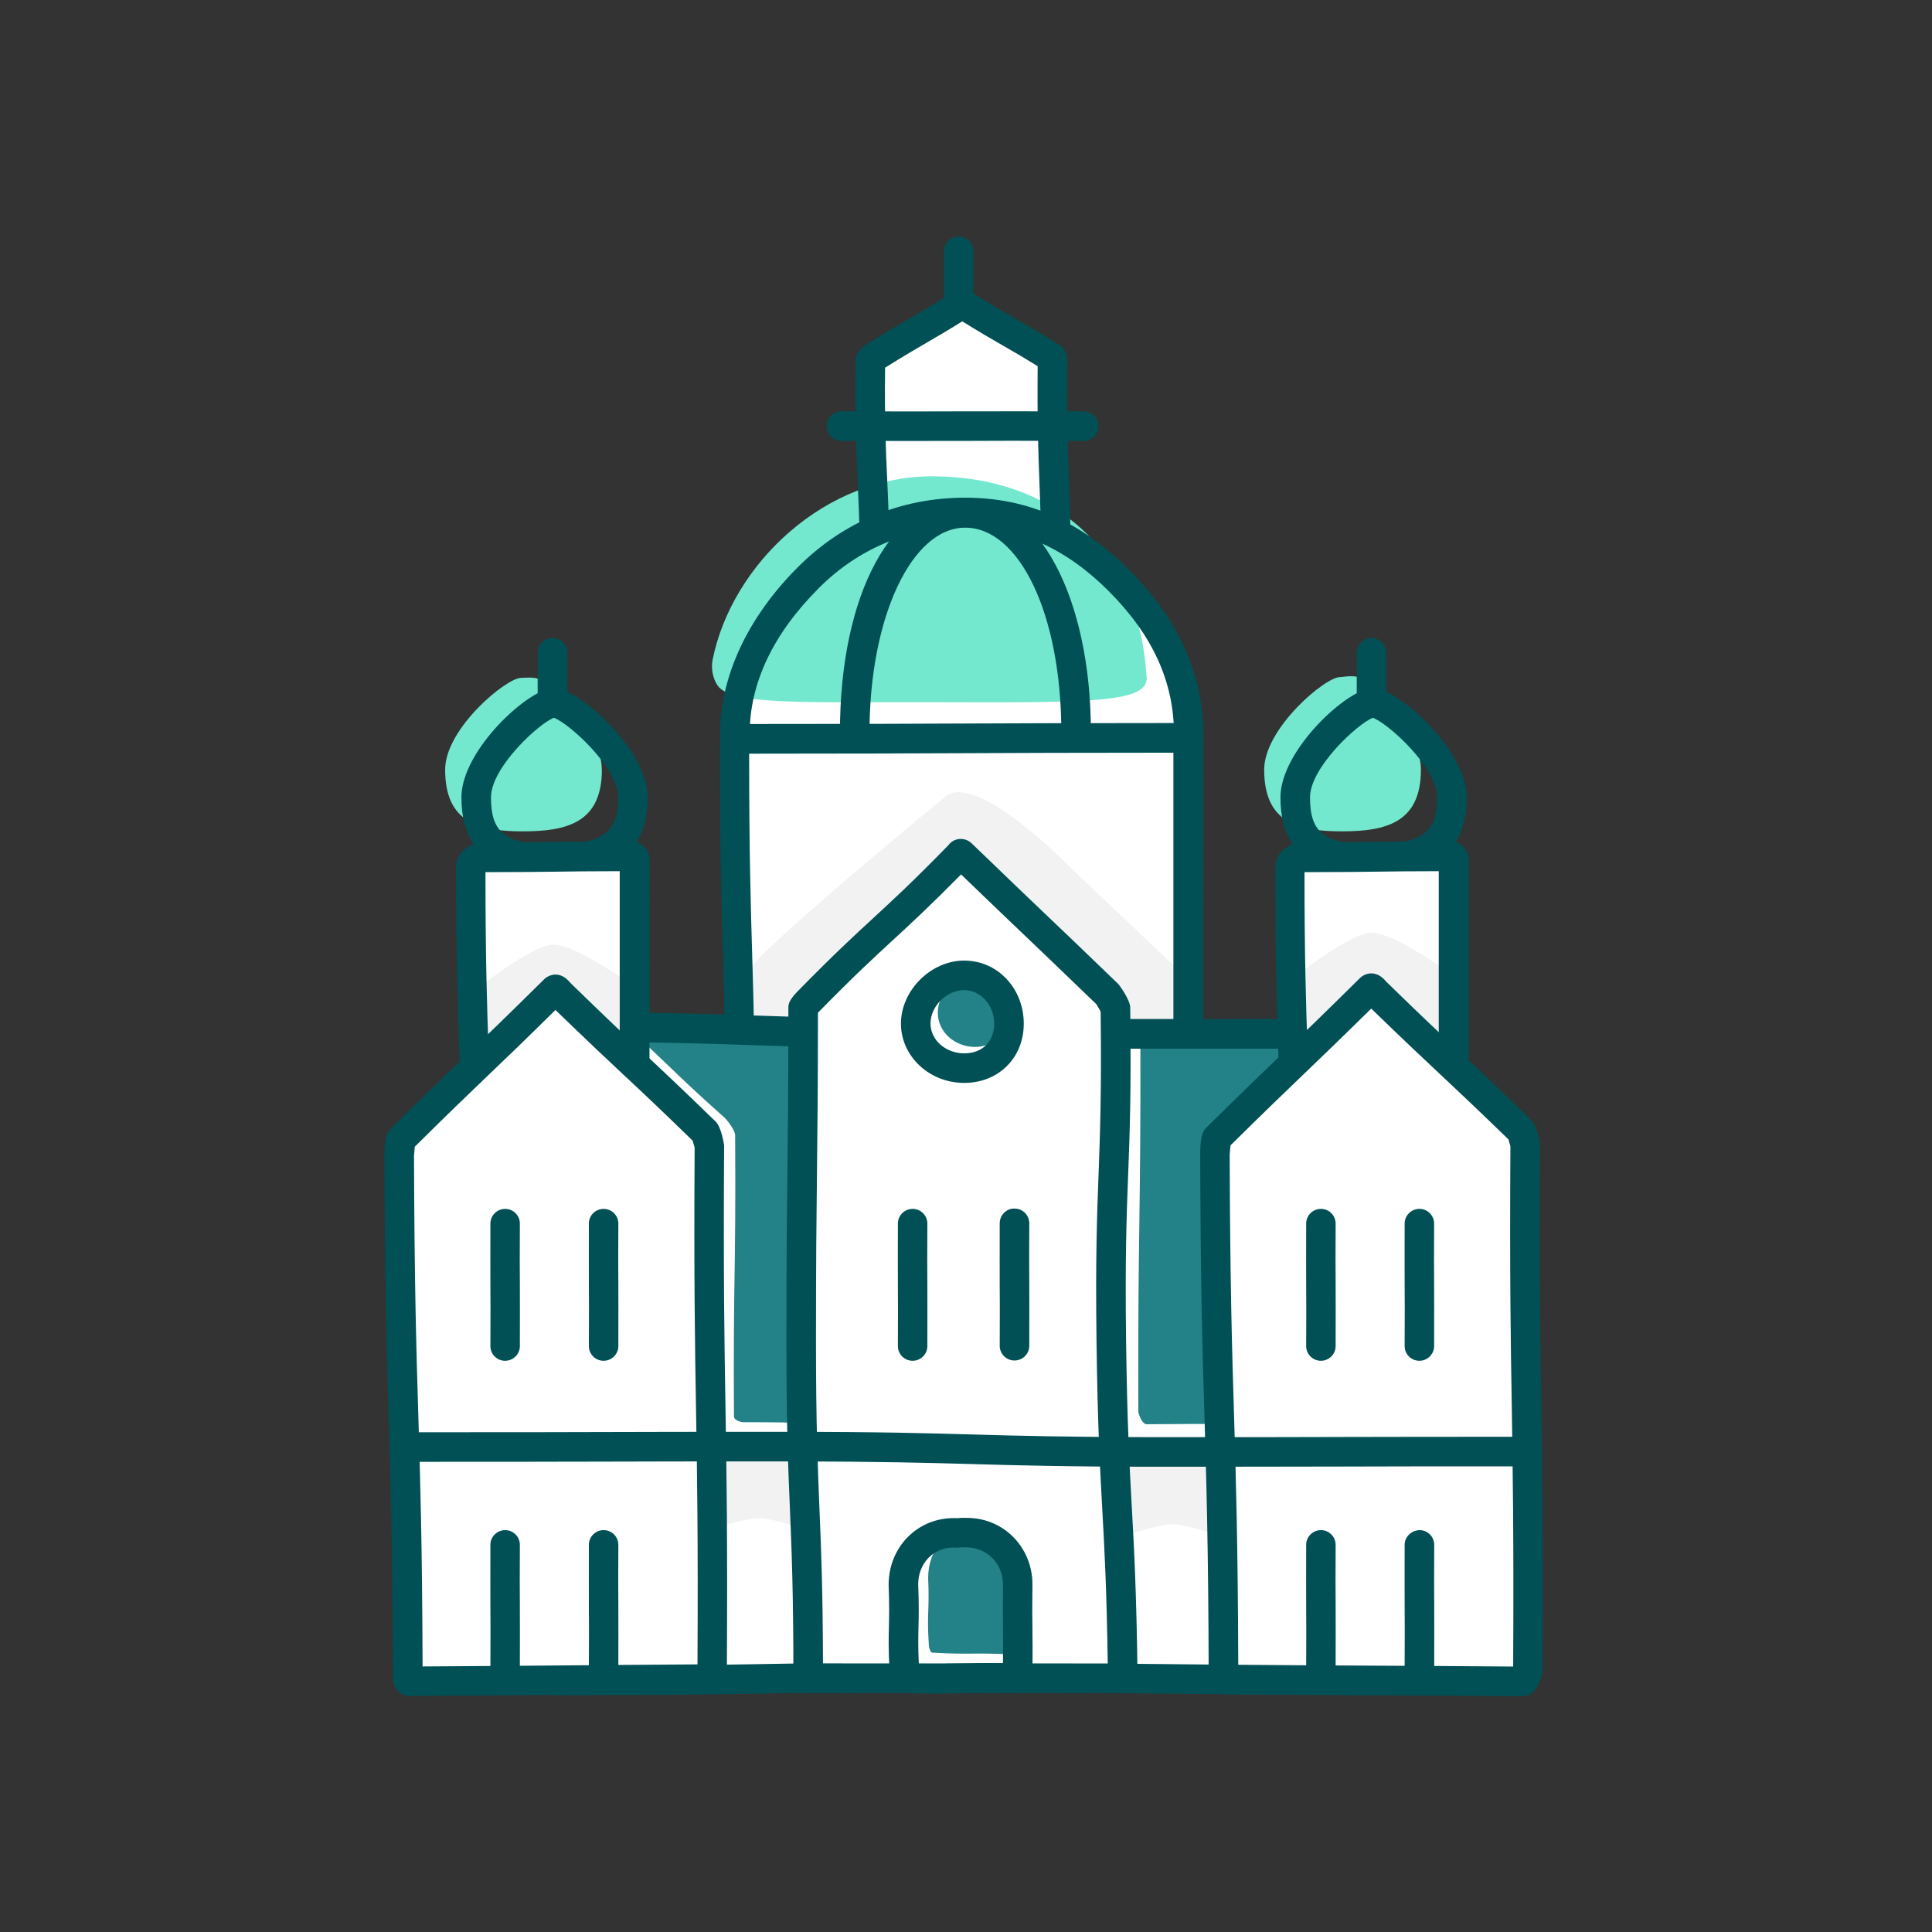 <svg width="98" height="98" viewBox="0 0 98 98" fill="none" xmlns="http://www.w3.org/2000/svg">
<rect x="0" y="0" width="98" height="98" fill="#333333" stroke="none"/>
<g clip-path="url(#clip0_4395_542)">
<path d="M48.635 12.75C48.615 15.85 48.645 15.85 48.625 18.95Z" fill="white"/>
<path d="M48.625 19.7C48.21 19.7 47.875 19.36 47.88 18.945C47.89 17.4 47.885 16.625 47.88 15.85C47.88 15.075 47.875 14.295 47.88 12.74C47.88 12.325 48.22 11.995 48.63 11.995C49.045 11.995 49.38 12.335 49.375 12.75C49.365 14.295 49.37 15.07 49.375 15.845C49.375 16.62 49.38 17.4 49.375 18.955C49.375 19.37 49.035 19.7 48.625 19.7Z" fill="#005055"/>
<path d="M53.35 30.375C48.935 30.375 48.935 30.405 44.52 30.405C44.45 30.405 44.36 30.31 44.36 30.295C44.44 24.29 44.075 24.285 44.16 18.285C44.16 18.285 44.39 18.085 44.395 18.08C46.585 16.71 46.63 16.785 48.82 15.415C48.865 15.39 48.935 15.49 48.975 15.52C51.14 16.87 51.19 16.79 53.36 18.14C53.365 18.14 53.395 18.28 53.395 18.285C53.33 24.295 53.625 24.3 53.555 30.31C53.555 30.33 53.42 30.375 53.355 30.375H53.35Z" fill="white"/>
<path d="M60.295 37.245C60.295 40.42 59.37 43.49 57.29 45.575C55.21 47.66 52.14 48.56 48.96 48.56C45.78 48.56 43.235 47.135 41.15 45.055C39.065 42.975 37.275 40.425 37.275 37.245C37.275 34.065 38.925 31.375 41.01 29.295C43.09 27.215 45.785 25.995 48.96 25.995C52.135 25.995 54.675 27.365 56.76 29.445C58.845 31.525 60.295 34.07 60.295 37.245Z" fill="white"/>
<path d="M58.165 34.34C58.24 35.63 55.57 35.65 47.405 35.62C41.05 35.595 37.095 35.81 36.395 34.765C36.145 34.395 36.065 33.885 36.145 33.47C37.125 28.6 41.87 24.105 47.385 24.16C53.74 24.22 57.805 28.215 58.16 34.345L58.165 34.34Z" fill="#73E8CE"/>
<path d="M46.98 17.395C47.465 17.115 47.96 16.83 48.81 16.3C49.755 16.885 50.28 17.185 50.79 17.48C51.275 17.755 51.775 18.045 52.635 18.575C52.61 21.4 52.665 22.885 52.72 24.325C52.75 25.085 52.78 25.865 52.795 26.85C53.39 26.98 53.89 27.235 54.305 27.57C54.29 26.195 54.255 25.22 54.22 24.27C54.165 22.8 54.105 21.28 54.14 18.285C54.14 18.195 54.12 17.745 53.75 17.505C52.655 16.825 52.085 16.495 51.535 16.18C51.005 15.875 50.455 15.56 49.425 14.92C48.955 14.475 48.5 14.725 48.415 14.78C47.33 15.455 46.77 15.785 46.225 16.1C45.67 16.42 45.095 16.755 43.995 17.44C43.725 17.605 43.4 17.885 43.4 18.275C43.36 21.3 43.43 22.835 43.5 24.325C43.54 25.215 43.585 26.12 43.605 27.365C44.03 27.11 44.525 26.94 45.095 26.875C45.075 25.85 45.035 25.045 45 24.26C44.935 22.855 44.865 21.405 44.895 18.65C45.905 18.02 46.45 17.705 46.975 17.4L46.98 17.395Z" fill="#005055"/>
<path d="M49.215 16.045C49.215 16.045 49.21 16.045 49.205 16.05C49.205 16.05 49.21 16.05 49.215 16.045Z" fill="#005055"/>
<path d="M48.96 49.31C45.9 49.31 43.095 48.055 40.62 45.585C37.825 42.79 36.525 40.14 36.525 37.245C36.525 34.35 37.89 31.35 40.475 28.765C42.78 26.46 45.71 25.245 48.955 25.245C52.2 25.245 54.85 26.48 57.285 28.915C59.78 31.41 61.04 34.21 61.04 37.245C61.04 40.875 59.895 44.025 57.81 46.105C55.745 48.17 52.595 49.31 48.95 49.31H48.96ZM48.96 26.745C46.12 26.745 43.555 27.81 41.54 29.825C39.21 32.155 38.025 34.655 38.025 37.245C38.025 39.835 39.185 42.03 41.68 44.525C43.89 46.735 46.27 47.81 48.96 47.81C52.205 47.81 54.975 46.83 56.76 45.045C58.56 43.245 59.55 40.48 59.55 37.245C59.55 34.585 58.465 32.21 56.23 29.975C54.055 27.8 51.675 26.74 48.96 26.74V26.745Z" fill="#005055"/>
<path d="M48.96 49.775C45.395 49.775 42.605 44.23 42.605 37.155C42.605 30.08 45.275 25.27 48.96 25.27C52.645 25.27 55.335 30.27 55.335 37.155C55.335 44.04 52.535 49.775 48.96 49.775ZM48.96 26.765C46.24 26.765 44.105 31.325 44.105 37.15C44.105 42.975 46.33 48.27 48.96 48.27C51.59 48.27 53.835 43.175 53.835 37.15C53.835 31.125 51.695 26.765 48.96 26.765Z" fill="#005055"/>
<path d="M30.53 39.04C30.53 41.725 28.765 42.17 26.52 42.17C24.275 42.17 22.58 41.725 22.58 39.04C22.58 36.96 25.675 34.385 26.435 34.385C26.57 34.385 27.14 34.315 27.405 34.475C28.62 35.2 30.525 37.33 30.525 39.04H30.53Z" fill="#73E8CE"/>
<path d="M27.875 35.835C28.195 35.835 28.495 35.865 28.775 35.925C28.775 35.235 28.775 34.475 28.78 33.12C28.78 32.705 28.45 32.37 28.035 32.365C27.625 32.35 27.285 32.695 27.28 33.11C27.27 34.44 27.27 35.205 27.275 35.885C27.47 35.86 27.665 35.84 27.875 35.84V35.835Z" fill="#005055"/>
<path d="M28.095 44.33C26.69 44.33 23.405 44.33 23.405 40.45C23.405 38.045 26.84 34.9 28.095 34.9C29.35 34.9 32.855 38.045 32.855 40.45C32.855 44.33 29.52 44.33 28.095 44.33ZM28.095 36.41C27.34 36.69 24.905 38.93 24.905 40.445C24.905 42.27 25.65 42.825 28.095 42.825C30.54 42.825 31.355 42.245 31.355 40.445C31.355 38.935 28.865 36.69 28.095 36.41Z" fill="#005055"/>
<path d="M60.12 80.385C48.98 80.385 48.98 80.3 37.84 80.3C37.615 80.3 37.425 80.31 37.425 80.085C37.425 69.55 37.575 69.55 37.575 59.015C37.575 48.48 37.265 48.48 37.265 37.945C37.265 37.72 37.615 37.48 37.84 37.48C48.98 37.48 48.98 37.43 60.12 37.43C60.345 37.43 60.285 37.72 60.285 37.945C60.285 44.968 60.282 51.991 60.275 59.015C60.275 69.55 60.52 69.55 60.52 80.085C60.52 80.31 60.34 80.39 60.115 80.39L60.12 80.385Z" fill="white"/>
<path d="M60.09 49.495L54.44 44.145C54.44 44.145 49.6 39.115 47.97 40.39C47.97 40.39 37.99 48.58 37.805 49.45C37.04 53.05 40.66 52.49 40.66 52.49L48.47 43.25L56.36 51.115L56.69 52.555H60.165L60.08 49.495H60.09Z" fill="#F2F2F2"/>
<path d="M60.12 81.135C54.545 81.135 51.715 81.115 48.975 81.09C46.24 81.07 43.41 81.045 37.84 81.045C37.61 81.045 37.23 81.045 36.945 80.76C36.82 80.635 36.675 80.42 36.675 80.08C36.675 74.805 36.715 72.125 36.75 69.535C36.785 66.95 36.825 64.275 36.825 59.01C36.825 53.745 36.745 51.08 36.67 48.495C36.595 45.9 36.515 43.215 36.515 37.94C36.515 37.265 37.24 36.725 37.84 36.725C43.41 36.725 46.19 36.715 48.975 36.7C51.76 36.69 54.545 36.675 60.12 36.675C60.375 36.675 60.605 36.77 60.775 36.95C61.065 37.25 61.045 37.63 61.04 37.855V37.94C61.04 43.21 61.035 45.84 61.035 48.475C61.035 51.11 61.035 53.74 61.035 59.01C61.035 64.28 61.095 66.94 61.16 69.53C61.22 72.125 61.285 74.805 61.285 80.085C61.285 80.59 60.925 81.135 60.13 81.135H60.12ZM38.17 79.55C43.53 79.55 46.3 79.575 48.985 79.595C51.665 79.615 54.435 79.635 59.77 79.64C59.77 74.675 59.705 72.08 59.645 69.57C59.585 66.975 59.52 64.295 59.52 59.015C59.52 53.735 59.52 51.115 59.52 48.48C59.52 45.885 59.52 43.29 59.52 38.18C54.34 38.18 51.655 38.195 48.97 38.205C46.215 38.215 43.455 38.23 38 38.23C38 43.3 38.08 45.92 38.155 48.46C38.23 51.055 38.31 53.74 38.31 59.015C38.31 64.29 38.27 66.97 38.235 69.56C38.2 72.06 38.16 74.64 38.16 79.55H38.17Z" fill="#005055"/>
<path d="M69.335 85.235C59.01 85.205 59.01 85.12 48.685 85.09C38.36 85.06 38.36 85.265 28.035 85.235C27.81 85.235 27.78 85.145 27.78 84.92C27.78 76.84 27.47 76.84 27.47 68.76C27.47 60.68 27.58 60.68 27.58 52.6C27.58 52.375 27.82 52.085 28.045 52.085C38.355 52.085 38.355 52.435 48.66 52.435C58.965 52.435 58.97 52.445 69.275 52.445C69.5 52.445 69.68 52.38 69.68 52.6C69.68 57.987 69.68 63.373 69.68 68.76C69.68 76.84 69.71 76.84 69.71 84.92C69.71 85.145 69.56 85.235 69.34 85.235H69.335Z" fill="white"/>
<path d="M36.005 73.845L40.535 73.905L40.905 77.63C40.905 77.63 39.29 77.01 38.485 77.01C37.68 77.01 36 77.63 36 77.63V73.845H36.005Z" fill="#F2F2F2"/>
<path d="M56.985 74.155L61.515 74.215L61.885 77.94C61.885 77.94 60.27 77.32 59.465 77.32C58.66 77.32 56.98 77.94 56.98 77.94V74.155H56.985Z" fill="#F2F2F2"/>
<path d="M44.32 72.225C41.02 72.225 41.02 72.14 37.72 72.14C37.495 72.14 37.23 72 37.23 71.865C37.185 64.725 37.335 64.725 37.29 57.59C37.29 57.335 36.87 56.77 36.665 56.615C34.405 54.595 34.45 54.54 32.23 52.475C32.23 52.34 32.315 52.1 32.54 52.1C38.405 52.1 38.405 52.45 44.27 52.45C44.495 52.45 44.425 52.32 44.425 52.45C44.425 62.185 44.67 62.185 44.67 71.925C44.67 72.06 44.54 72.23 44.315 72.23L44.32 72.225Z" fill="#228288"/>
<path d="M69.32 72.225C63.74 72.28 63.74 72.195 58.16 72.245C57.935 72.245 57.74 71.72 57.74 71.585C57.715 62.05 57.87 62.05 57.845 52.515C57.845 52.38 57.885 52.1 58.11 52.1C63.69 52.065 63.69 52.175 69.27 52.14C69.495 52.14 69.785 52.31 69.785 52.445C69.785 62.18 69.435 62.18 69.435 71.92C69.435 72.055 69.54 72.225 69.315 72.225H69.32Z" fill="#228288"/>
<path d="M29.91 85.99C29.32 85.99 28.695 85.99 28.025 85.99C27.86 85.99 27.025 85.94 27.025 84.925C27.025 80.9 26.945 78.855 26.87 76.875C26.795 74.88 26.715 72.82 26.715 68.765C26.715 64.71 26.74 62.665 26.77 60.675C26.795 58.69 26.825 56.64 26.825 52.605C26.825 52.02 27.355 51.34 28.04 51.34C33.205 51.34 35.835 51.43 38.375 51.515C40.905 51.6 43.515 51.69 48.66 51.69C53.805 51.69 56.39 51.69 58.97 51.69C61.545 51.69 64.125 51.69 69.28 51.69C69.31 51.69 69.335 51.69 69.36 51.69C69.525 51.68 69.87 51.66 70.155 51.925C70.28 52.045 70.435 52.26 70.435 52.6V68.76C70.435 72.8 70.435 74.815 70.445 76.835C70.455 78.855 70.46 80.875 70.46 84.915C70.46 85.54 70 85.98 69.34 85.98C64.17 85.965 61.545 85.935 59.005 85.91C56.47 85.88 53.845 85.85 48.69 85.84C43.53 85.825 40.91 85.87 38.375 85.91C36.165 85.945 33.885 85.985 29.92 85.985L29.91 85.99ZM28.525 84.49C33.355 84.5 35.885 84.455 38.335 84.415C40.875 84.37 43.505 84.325 48.68 84.34C53.84 84.355 56.47 84.385 59.005 84.41C61.48 84.44 64.035 84.465 68.95 84.48C68.95 80.73 68.94 78.785 68.935 76.84C68.925 74.82 68.92 72.8 68.92 68.76V53.195C64 53.195 61.48 53.195 58.965 53.195C56.39 53.195 53.81 53.195 48.66 53.195C43.51 53.195 40.865 53.105 38.325 53.02C35.845 52.935 33.28 52.85 28.325 52.845C28.325 56.735 28.295 58.75 28.27 60.7C28.245 62.685 28.215 64.735 28.215 68.77C28.215 72.805 28.295 74.84 28.37 76.82C28.445 78.74 28.52 80.725 28.525 84.495V84.49Z" fill="#005055"/>
<path d="M32.03 81.595C28.245 81.595 28.245 81.51 24.46 81.51C24.235 81.51 24.045 81.52 24.045 81.295C24.045 71.96 24.195 71.96 24.195 62.62C24.195 53.28 23.885 53.285 23.885 43.945C23.885 43.72 24.235 43.48 24.46 43.48C28.245 43.48 28.245 43.43 32.03 43.43C32.255 43.43 32.195 43.72 32.195 43.945C32.195 50.169 32.192 56.394 32.185 62.62C32.185 71.955 32.43 71.955 32.43 81.295C32.43 81.52 32.25 81.6 32.025 81.6L32.03 81.595Z" fill="white"/>
<path d="M28.06 47.92C29.29 47.9 32.19 50.08 32.19 50.08L32.2 54.02L28.205 50.4L24.11 54.085L23.995 50.32C23.995 50.32 26.925 47.94 28.06 47.92Z" fill="#F2F2F2"/>
<path d="M32.03 82.345C30.13 82.345 29.165 82.325 28.23 82.3C27.305 82.28 26.345 82.255 24.46 82.255C24.225 82.255 23.85 82.255 23.565 81.97C23.44 81.845 23.295 81.63 23.295 81.29C23.295 76.615 23.335 74.24 23.37 71.94C23.405 69.65 23.445 67.28 23.445 62.615C23.445 57.95 23.365 55.59 23.29 53.305C23.215 51.005 23.135 48.625 23.135 43.945C23.135 43.27 23.86 42.73 24.46 42.73C26.35 42.73 27.29 42.72 28.235 42.705C29.185 42.695 30.13 42.68 32.03 42.68C32.285 42.68 32.515 42.775 32.685 42.955C32.975 43.255 32.955 43.635 32.95 43.86V43.945C32.95 48.615 32.95 50.95 32.945 53.28C32.945 55.615 32.945 57.95 32.945 62.615C32.945 67.28 33.005 69.64 33.07 71.93C33.13 74.23 33.195 76.61 33.195 81.285C33.195 81.79 32.835 82.34 32.04 82.34L32.03 82.345ZM24.795 80.76C26.485 80.76 27.39 80.785 28.265 80.805C29.135 80.825 30.025 80.845 31.685 80.85C31.685 76.485 31.62 74.195 31.56 71.98C31.5 69.68 31.435 67.3 31.435 62.625C31.435 57.95 31.435 55.62 31.435 53.29C31.435 50.995 31.435 48.7 31.435 44.19C29.925 44.19 29.085 44.205 28.245 44.215C27.325 44.225 26.405 44.24 24.625 44.24C24.625 48.71 24.705 51.025 24.78 53.27C24.855 55.57 24.935 57.95 24.935 62.63C24.935 67.31 24.895 69.68 24.86 71.98C24.825 74.185 24.785 76.46 24.785 80.77L24.795 80.76Z" fill="#005055"/>
<path d="M72.075 39.04C72.075 41.725 70.31 42.17 68.065 42.17C65.82 42.17 64.125 41.725 64.125 39.04C64.125 36.96 67.21 34.345 67.97 34.345C68.15 34.345 68.76 34.19 69.155 34.46C70.405 35.32 72.075 37.455 72.075 39.04Z" fill="#73E8CE"/>
<path d="M69.895 36.02C70.04 36.02 70.18 36.03 70.315 36.04C70.315 35.32 70.315 34.55 70.32 33.115C70.32 32.7 69.99 32.365 69.575 32.36C69.165 32.36 68.83 32.695 68.825 33.105C68.815 34.62 68.82 35.395 68.825 36.155C69.155 36.07 69.51 36.02 69.9 36.02H69.895Z" fill="#005055"/>
<path d="M69.64 44.33C68.235 44.33 64.95 44.33 64.95 40.45C64.95 38.045 68.385 34.9 69.64 34.9C70.895 34.9 74.4 38.045 74.4 40.45C74.4 44.33 71.065 44.33 69.64 44.33ZM69.64 36.41C68.885 36.69 66.45 38.93 66.45 40.445C66.45 42.27 67.195 42.825 69.64 42.825C72.085 42.825 72.9 42.245 72.9 40.445C72.9 38.935 70.41 36.69 69.64 36.41Z" fill="#005055"/>
<path d="M73.575 81.595C69.79 81.595 69.79 81.51 66.005 81.51C65.78 81.51 65.59 81.52 65.59 81.295C65.59 71.96 65.74 71.96 65.74 62.62C65.74 53.28 65.43 53.285 65.43 43.945C65.43 43.72 65.78 43.48 66.005 43.48C69.79 43.48 69.79 43.43 73.575 43.43C73.8 43.43 73.74 43.72 73.74 43.945C73.74 50.169 73.737 56.394 73.73 62.62C73.73 71.955 73.975 71.955 73.975 81.295C73.975 81.52 73.795 81.6 73.57 81.6L73.575 81.595Z" fill="white"/>
<path d="M69.55 47.315C70.78 47.295 73.68 49.475 73.68 49.475L73.69 53.415L69.695 49.795L65.6 53.48L65.485 49.715C65.485 49.715 68.415 47.335 69.55 47.315Z" fill="#F2F2F2"/>
<path d="M73.575 82.345C71.675 82.345 70.71 82.325 69.775 82.3C68.85 82.28 67.89 82.255 66.01 82.255C65.775 82.255 65.4 82.255 65.115 81.97C64.99 81.845 64.845 81.63 64.845 81.29C64.845 76.615 64.885 74.24 64.92 71.94C64.955 69.65 64.995 67.28 64.995 62.615C64.995 57.95 64.915 55.59 64.84 53.305C64.765 51.005 64.685 48.625 64.685 43.945C64.685 43.27 65.41 42.73 66.01 42.73C67.895 42.73 68.84 42.72 69.785 42.705C70.735 42.695 71.68 42.68 73.58 42.68C73.835 42.68 74.065 42.775 74.235 42.955C74.525 43.255 74.505 43.635 74.5 43.86V43.945C74.5 48.615 74.5 50.95 74.495 53.28C74.495 55.615 74.495 57.95 74.495 62.615C74.495 67.28 74.555 69.64 74.62 71.93C74.68 74.23 74.745 76.61 74.745 81.285C74.745 81.79 74.385 82.34 73.59 82.34L73.575 82.345ZM66.34 80.76C68.03 80.76 68.935 80.785 69.81 80.805C70.68 80.825 71.575 80.845 73.23 80.85C73.23 76.485 73.165 74.195 73.105 71.98C73.045 69.68 72.98 67.3 72.98 62.625C72.98 57.95 72.98 55.62 72.98 53.29C72.98 50.995 72.98 48.7 72.98 44.19C71.47 44.19 70.63 44.205 69.79 44.215C68.87 44.225 67.95 44.24 66.17 44.24C66.17 48.71 66.25 51.025 66.325 53.27C66.4 55.57 66.48 57.95 66.48 62.63C66.48 67.31 66.44 69.68 66.405 71.98C66.37 74.185 66.33 76.46 66.33 80.77L66.34 80.76Z" fill="#005055"/>
<path d="M35.855 85.175C28.325 85.215 28.325 85.245 20.795 85.285C20.675 85.285 20.685 85.155 20.685 85.105C20.65 71.84 20.285 71.84 20.25 58.575C20.25 58.56 20.31 57.825 20.32 57.815C24.195 53.985 24.255 54.045 28.13 50.21C28.205 50.135 28.34 50.335 28.415 50.41C32.07 53.965 32.14 53.895 35.795 57.455C35.805 57.465 35.985 58.105 35.985 58.115C35.905 71.425 36.205 71.425 36.125 84.74C36.125 84.79 35.975 85.175 35.855 85.175Z" fill="white"/>
<path d="M20.795 86.035C20.56 86.035 20.345 85.945 20.185 85.785C20.015 85.615 19.93 85.385 19.93 85.105C19.915 78.48 19.81 75.115 19.715 71.855C19.615 68.59 19.515 65.215 19.5 58.575C19.5 57.575 19.695 57.375 19.79 57.28C21.73 55.36 22.735 54.4 23.705 53.47C24.67 52.545 25.67 51.585 27.605 49.67C27.75 49.525 28 49.425 28.195 49.435C28.585 49.445 28.82 49.725 28.935 49.86C30.765 51.645 31.71 52.53 32.625 53.385C33.54 54.245 34.49 55.13 36.315 56.905C36.59 57.185 36.73 58.065 36.73 58.105C36.69 64.76 36.745 68.14 36.8 71.41C36.855 74.685 36.91 78.075 36.87 84.735C36.87 84.97 36.605 85.91 35.855 85.915C32.1 85.935 30.215 85.955 28.34 85.97C26.455 85.99 24.57 86.005 20.795 86.025V86.035ZM21.04 58.165C21.02 58.355 21.005 58.59 21 58.625C21.02 65.195 21.12 68.56 21.22 71.815C21.315 74.985 21.415 78.26 21.435 84.53C24.785 84.51 26.555 84.495 28.33 84.48C30.13 84.465 31.93 84.445 35.38 84.425C35.415 77.985 35.36 74.66 35.305 71.445C35.25 68.185 35.195 64.81 35.235 58.21C35.21 58.12 35.17 57.975 35.135 57.86C33.415 56.185 32.495 55.325 31.605 54.495C30.735 53.68 29.835 52.835 28.175 51.23C26.54 52.845 25.625 53.72 24.74 54.565C23.805 55.46 22.845 56.38 21.035 58.17L21.04 58.165Z" fill="#005055"/>
<path d="M56.285 85.135C48.665 85.115 48.665 85.145 41.045 85.13C40.925 85.13 40.99 85.06 40.99 85.005C40.99 76.535 40.63 76.535 40.635 68.06C40.64 59.585 40.735 59.59 40.735 51.12C40.735 51.105 40.95 50.855 40.96 50.84C44.695 47.025 44.895 47.225 48.63 43.41C48.705 43.335 48.705 43.27 48.78 43.345C52.48 46.925 52.51 46.895 56.215 50.475C56.225 50.485 56.58 51.1 56.58 51.115C56.69 59.57 56.26 59.575 56.37 68.03C56.48 76.485 56.84 76.48 56.95 84.935C56.95 84.985 56.405 85.135 56.29 85.135H56.285Z" fill="white"/>
<path d="M56.285 85.885C52.475 85.875 50.575 85.88 48.67 85.885C46.765 85.885 44.86 85.89 41.05 85.885C40.68 85.885 40.475 85.685 40.39 85.57C40.31 85.465 40.19 85.245 40.245 84.935C40.245 80.765 40.155 78.635 40.07 76.57C39.98 74.48 39.89 72.32 39.89 68.065C39.89 63.82 39.915 61.665 39.94 59.575C39.965 57.495 39.99 55.345 39.99 51.12C39.99 50.975 39.99 50.775 40.425 50.32C42.31 48.395 43.32 47.47 44.295 46.57C45.255 45.685 46.25 44.775 48.1 42.88C48.245 42.685 48.45 42.57 48.69 42.555C48.83 42.55 49.09 42.57 49.33 42.82C51.175 44.605 52.11 45.49 53.05 46.39C53.975 47.27 54.91 48.16 56.74 49.93C56.765 49.955 57.33 50.715 57.33 51.11C57.385 55.345 57.305 57.505 57.225 59.595C57.145 61.665 57.065 63.805 57.12 68.015C57.175 72.225 57.295 74.365 57.41 76.435C57.525 78.52 57.645 80.675 57.7 84.92C57.7 85.835 56.3 85.88 56.29 85.88L56.285 85.885ZM51.695 84.375C52.88 84.375 54.295 84.375 56.19 84.38C56.135 80.535 56.02 78.495 55.91 76.52C55.795 74.435 55.675 72.28 55.62 68.04C55.565 63.795 55.645 61.635 55.725 59.545C55.8 57.505 55.88 55.395 55.83 51.31C55.765 51.195 55.675 51.035 55.62 50.945C53.845 49.23 52.92 48.35 52.01 47.48C51.155 46.665 50.305 45.855 48.75 44.355C47.13 45.995 46.205 46.845 45.305 47.675C44.345 48.56 43.35 49.47 41.5 51.36C41.5 51.36 41.5 51.365 41.49 51.375C41.49 55.44 41.46 57.545 41.44 59.585C41.415 61.665 41.39 63.82 41.39 68.055C41.39 72.275 41.48 74.42 41.565 76.495C41.65 78.48 41.735 80.53 41.745 84.375C45.1 84.38 46.885 84.375 48.67 84.375C49.605 84.375 50.54 84.375 51.7 84.375H51.695ZM48.26 43.885C48.26 43.885 48.275 43.9 48.28 43.905C48.275 43.9 48.265 43.89 48.26 43.885Z" fill="#005055"/>
<path d="M46.3 62.075C46.28 65.175 46.31 65.175 46.29 68.275Z" fill="white"/>
<path d="M46.29 69.025C45.875 69.025 45.54 68.685 45.545 68.27C45.555 66.725 45.55 65.95 45.545 65.175C45.545 64.4 45.54 63.62 45.545 62.065C45.545 61.65 45.885 61.32 46.295 61.32C46.71 61.32 47.045 61.66 47.04 62.075C47.03 63.62 47.035 64.395 47.04 65.17C47.04 65.945 47.045 66.725 47.04 68.28C47.04 68.695 46.7 69.025 46.29 69.025Z" fill="#005055"/>
<path d="M25.63 62.075C25.61 65.175 25.64 65.175 25.62 68.275Z" fill="white"/>
<path d="M25.62 69.025C25.205 69.025 24.87 68.685 24.875 68.27C24.885 66.725 24.88 65.95 24.875 65.175C24.875 64.4 24.87 63.62 24.875 62.065C24.875 61.65 25.215 61.32 25.625 61.32C26.04 61.32 26.375 61.66 26.37 62.075C26.36 63.62 26.365 64.395 26.37 65.17C26.37 65.945 26.375 66.725 26.37 68.28C26.37 68.695 26.03 69.025 25.62 69.025Z" fill="#005055"/>
<path d="M30.625 62.075C30.605 65.175 30.635 65.175 30.615 68.275Z" fill="white"/>
<path d="M30.615 69.025C30.2 69.025 29.865 68.685 29.87 68.27C29.88 66.725 29.875 65.95 29.87 65.175C29.87 64.4 29.865 63.62 29.87 62.065C29.87 61.65 30.21 61.32 30.62 61.32C31.035 61.32 31.37 61.66 31.365 62.075C31.355 63.62 31.36 64.395 31.365 65.17C31.365 65.945 31.37 66.725 31.365 68.28C31.365 68.695 31.025 69.025 30.615 69.025Z" fill="#005055"/>
<path d="M25.63 78.365C25.61 81.465 25.64 81.465 25.62 84.565Z" fill="white"/>
<path d="M25.62 85.32C25.205 85.32 24.87 84.98 24.875 84.565C24.885 83.02 24.88 82.245 24.875 81.47C24.875 80.695 24.87 79.915 24.875 78.36C24.875 77.945 25.215 77.615 25.625 77.615C26.04 77.615 26.375 77.955 26.37 78.37C26.36 79.915 26.365 80.69 26.37 81.465C26.37 82.24 26.375 83.02 26.37 84.575C26.37 84.99 26.03 85.32 25.62 85.32Z" fill="#005055"/>
<path d="M30.625 78.365C30.605 81.465 30.635 81.465 30.615 84.565Z" fill="white"/>
<path d="M30.615 85.32C30.2 85.32 29.865 84.98 29.87 84.565C29.88 83.02 29.875 82.245 29.87 81.47C29.87 80.695 29.865 79.915 29.87 78.36C29.87 77.945 30.21 77.615 30.62 77.615C31.035 77.615 31.37 77.955 31.365 78.37C31.355 79.915 31.36 80.69 31.365 81.465C31.365 82.24 31.37 83.02 31.365 84.575C31.365 84.99 31.025 85.32 30.615 85.32Z" fill="#005055"/>
<path d="M77.22 85.29C69.695 85.225 69.695 85.255 62.175 85.19C62.055 85.19 62.06 85.095 62.06 85.04C62.025 71.775 61.66 71.775 61.625 58.51C61.625 58.495 61.685 57.76 61.695 57.75C65.57 53.92 65.63 53.98 69.505 50.145C69.58 50.07 69.715 50.27 69.79 50.345C73.445 53.9 73.515 53.83 77.17 57.39C77.18 57.4 77.36 58.04 77.36 58.05C77.28 71.36 77.58 71.36 77.5 84.675C77.5 84.725 77.34 85.29 77.22 85.29Z" fill="white"/>
<path d="M77.22 86.04H77.215C73.455 86.01 71.575 86 69.695 85.99C67.815 85.98 65.93 85.97 62.17 85.94C61.94 85.94 61.72 85.85 61.56 85.69C61.395 85.525 61.31 85.305 61.31 85.045C61.295 78.42 61.19 75.055 61.095 71.795C60.995 68.53 60.895 65.155 60.88 58.515C60.88 57.52 61.075 57.32 61.165 57.225C63.11 55.305 64.11 54.345 65.08 53.415C66.045 52.49 67.045 51.53 68.985 49.61C69.13 49.465 69.365 49.365 69.58 49.375C69.97 49.39 70.205 49.665 70.32 49.8C72.15 51.585 73.095 52.47 74.01 53.325C74.925 54.18 75.875 55.07 77.7 56.845C77.965 57.12 78.115 57.975 78.115 58.045C78.075 64.695 78.13 68.075 78.185 71.345C78.24 74.62 78.295 78.01 78.255 84.675C78.255 84.685 78.13 86.035 77.225 86.035L77.22 86.04ZM62.81 84.445C66.16 84.475 67.93 84.48 69.705 84.49C71.505 84.5 73.305 84.505 76.755 84.535C76.79 77.975 76.735 74.62 76.685 71.375C76.63 68.115 76.575 64.745 76.615 58.145C76.59 58.055 76.55 57.91 76.515 57.795C74.795 56.125 73.875 55.265 72.985 54.43C72.115 53.615 71.215 52.77 69.555 51.16C67.915 52.775 67 53.65 66.115 54.5C65.185 55.395 64.22 56.315 62.415 58.1C62.395 58.29 62.38 58.525 62.375 58.56C62.395 65.13 62.495 68.495 62.595 71.75C62.69 74.915 62.79 78.19 62.81 84.445Z" fill="#005055"/>
<path d="M77.47 73.63C68.1 73.625 68.1 73.655 58.735 73.65C49.365 73.645 49.365 73.39 39.995 73.385C30.625 73.38 30.625 73.41 21.255 73.4" fill="white"/>
<path d="M61.255 74.4C60.495 74.4 59.655 74.4 58.73 74.4C54.035 74.4 51.65 74.33 49.34 74.265C47.04 74.2 44.665 74.135 39.99 74.13C35.305 74.13 32.965 74.13 30.625 74.14C28.28 74.145 25.94 74.15 21.25 74.15C20.835 74.15 20.5 73.815 20.5 73.4C20.5 72.985 20.835 72.65 21.25 72.65C25.935 72.65 28.275 72.65 30.62 72.64C32.965 72.635 35.305 72.625 39.99 72.63C44.685 72.63 47.07 72.7 49.38 72.765C51.68 72.83 54.055 72.895 58.73 72.9C63.415 72.9 65.755 72.9 68.095 72.89C70.44 72.885 72.78 72.88 77.465 72.88C77.88 72.88 78.215 73.215 78.215 73.63C78.215 74.045 77.88 74.38 77.465 74.38C72.785 74.38 70.44 74.38 68.1 74.39C66.22 74.39 64.345 74.4 61.255 74.4Z" fill="#005055"/>
<path d="M54.97 21.615C48.825 21.595 48.825 21.625 42.68 21.605Z" fill="white"/>
<path d="M54.97 22.365C51.9 22.355 50.365 22.355 48.83 22.365C47.29 22.365 45.755 22.37 42.68 22.365C42.265 22.365 41.93 22.025 41.93 21.615C41.93 21.2 42.265 20.865 42.68 20.865C45.75 20.875 47.285 20.87 48.82 20.865C50.36 20.865 51.895 20.86 54.97 20.865C55.385 20.865 55.72 21.205 55.72 21.615C55.72 22.03 55.385 22.365 54.97 22.365Z" fill="#005055"/>
<path d="M67.01 62.075C66.99 65.175 67.02 65.175 67 68.275Z" fill="white"/>
<path d="M67 69.025C66.585 69.025 66.25 68.685 66.255 68.27C66.265 66.725 66.26 65.95 66.255 65.175C66.255 64.4 66.25 63.62 66.255 62.065C66.255 61.65 66.595 61.32 67.005 61.32C67.42 61.32 67.755 61.66 67.75 62.075C67.74 63.62 67.745 64.395 67.75 65.17C67.75 65.945 67.755 66.725 67.75 68.28C67.75 68.695 67.41 69.025 67 69.025Z" fill="#005055"/>
<path d="M72.005 62.075C71.985 65.175 72.015 65.175 71.995 68.275Z" fill="white"/>
<path d="M71.995 69.025C71.58 69.025 71.245 68.685 71.25 68.27C71.26 66.725 71.255 65.95 71.25 65.175C71.25 64.4 71.245 63.62 71.25 62.065C71.25 61.65 71.59 61.32 72 61.32C72.415 61.32 72.75 61.66 72.745 62.075C72.735 63.62 72.74 64.395 72.745 65.17C72.745 65.945 72.75 66.725 72.745 68.28C72.745 68.695 72.405 69.025 71.995 69.025Z" fill="#005055"/>
<path d="M67.01 78.365C66.99 81.465 67.02 81.465 67 84.565Z" fill="white"/>
<path d="M67 85.32C66.585 85.32 66.25 84.98 66.255 84.565C66.265 83.02 66.26 82.245 66.255 81.47C66.255 80.695 66.25 79.915 66.255 78.36C66.255 77.945 66.595 77.615 67.005 77.615C67.42 77.615 67.755 77.955 67.75 78.37C67.74 79.915 67.745 80.69 67.75 81.465C67.75 82.24 67.755 83.02 67.75 84.575C67.75 84.99 67.41 85.32 67 85.32Z" fill="#005055"/>
<path d="M72.005 78.365C71.985 81.465 72.015 81.465 71.995 84.565Z" fill="white"/>
<path d="M71.995 85.32C71.58 85.32 71.245 84.98 71.25 84.565C71.26 83.02 71.255 82.245 71.25 81.47C71.25 80.695 71.245 79.915 71.25 78.36C71.25 77.945 71.6 77.63 72.005 77.615C72.42 77.615 72.755 77.955 72.75 78.37C72.74 79.915 72.745 80.69 72.75 81.465C72.75 82.24 72.755 83.02 72.75 84.575C72.75 84.99 72.41 85.32 72 85.32H71.995Z" fill="#005055"/>
<path d="M51.4 83.925C49.35 83.815 49.345 83.945 47.295 83.83C47.19 83.83 47.115 83.555 47.115 83.455C47.005 81.755 47.155 81.745 47.08 80.04C47.08 78.575 48.03 77.53 49.495 77.53C49.815 77.545 49.815 77.46 50.135 77.515C50.365 77.555 51.155 78.165 51.155 79.63C51.28 81.715 51.395 81.71 51.555 83.795C51.555 83.89 51.5 83.925 51.405 83.925H51.4Z" fill="#228288"/>
<path d="M47.375 85.905C47.005 85.905 46.575 85.905 46.04 85.89C45.42 85.89 45.12 85.215 45.12 84.76C45.06 83.625 45.075 83.065 45.09 82.475C45.1 81.955 45.115 81.42 45.075 80.395C45.075 78.48 46.525 77.005 48.375 77.005C48.52 77.01 48.57 77.005 48.625 77.005C48.73 76.995 48.84 76.985 49.055 76.995C50.9 76.995 52.37 78.475 52.37 80.37C52.355 81.485 52.36 82.06 52.37 82.615C52.375 83.22 52.385 83.805 52.365 85.02C52.365 85.51 51.975 85.885 51.46 85.885C51.455 85.885 51.45 85.885 51.445 85.885C50.11 85.855 49.465 85.87 48.78 85.89C48.37 85.9 47.95 85.91 47.375 85.91V85.905ZM50.865 84.98C50.865 84.98 50.865 84.995 50.865 85C50.865 84.995 50.865 84.985 50.865 84.98ZM46.62 84.71C46.62 84.71 46.62 84.715 46.62 84.72C46.62 84.72 46.62 84.72 46.62 84.71ZM46.605 84.395C47.595 84.41 48.155 84.395 48.74 84.38C49.305 84.365 49.89 84.35 50.875 84.365C50.885 83.57 50.875 83.105 50.875 82.625C50.87 82.06 50.865 81.48 50.875 80.355C50.875 79.315 50.06 78.49 49.02 78.49C48.88 78.485 48.825 78.49 48.77 78.49C48.665 78.5 48.555 78.51 48.34 78.5C47.35 78.5 46.575 79.3 46.575 80.36C46.615 81.405 46.605 81.965 46.59 82.505C46.58 83.01 46.565 83.495 46.605 84.395ZM46.06 84.385H46.09C46.09 84.385 46.07 84.385 46.06 84.385Z" fill="#005055"/>
<path d="M51.465 62.06C51.445 65.16 51.475 65.16 51.455 68.26Z" fill="white"/>
<path d="M51.455 69.01C51.04 69.01 50.705 68.67 50.71 68.255C50.72 66.71 50.715 65.935 50.71 65.16C50.71 64.385 50.705 63.605 50.71 62.05C50.71 61.635 51.055 61.29 51.465 61.305C51.88 61.305 52.215 61.645 52.21 62.06C52.2 63.605 52.205 64.38 52.21 65.155C52.21 65.93 52.215 66.71 52.21 68.265C52.21 68.68 51.87 69.01 51.46 69.01H51.455Z" fill="#005055"/>
<path d="M51.2 51.37C51.2 52.365 50.455 53.105 49.455 53.105C48.455 53.105 47.57 52.37 47.57 51.37C47.57 50.37 48.46 49.495 49.455 49.495C50.45 49.495 51.2 50.375 51.2 51.37Z" fill="#228288"/>
<path d="M48.91 54.93C47.14 54.93 45.7 53.58 45.7 51.92C45.7 50.26 47.2 48.725 48.91 48.725C50.62 48.725 51.93 50.16 51.93 51.92C51.93 53.68 50.63 54.93 48.91 54.93ZM48.91 50.225C48.015 50.225 47.2 51.035 47.2 51.92C47.2 52.75 47.965 53.43 48.91 53.43C49.855 53.43 50.43 52.81 50.43 51.92C50.43 50.985 49.745 50.225 48.91 50.225Z" fill="#005055"/>
</g>
<defs>
<clipPath id="clip0_4395_542">
<rect width="58.765" height="74.04" fill="white" transform="translate(19.5 12)"/>
</clipPath>
</defs>
</svg>
